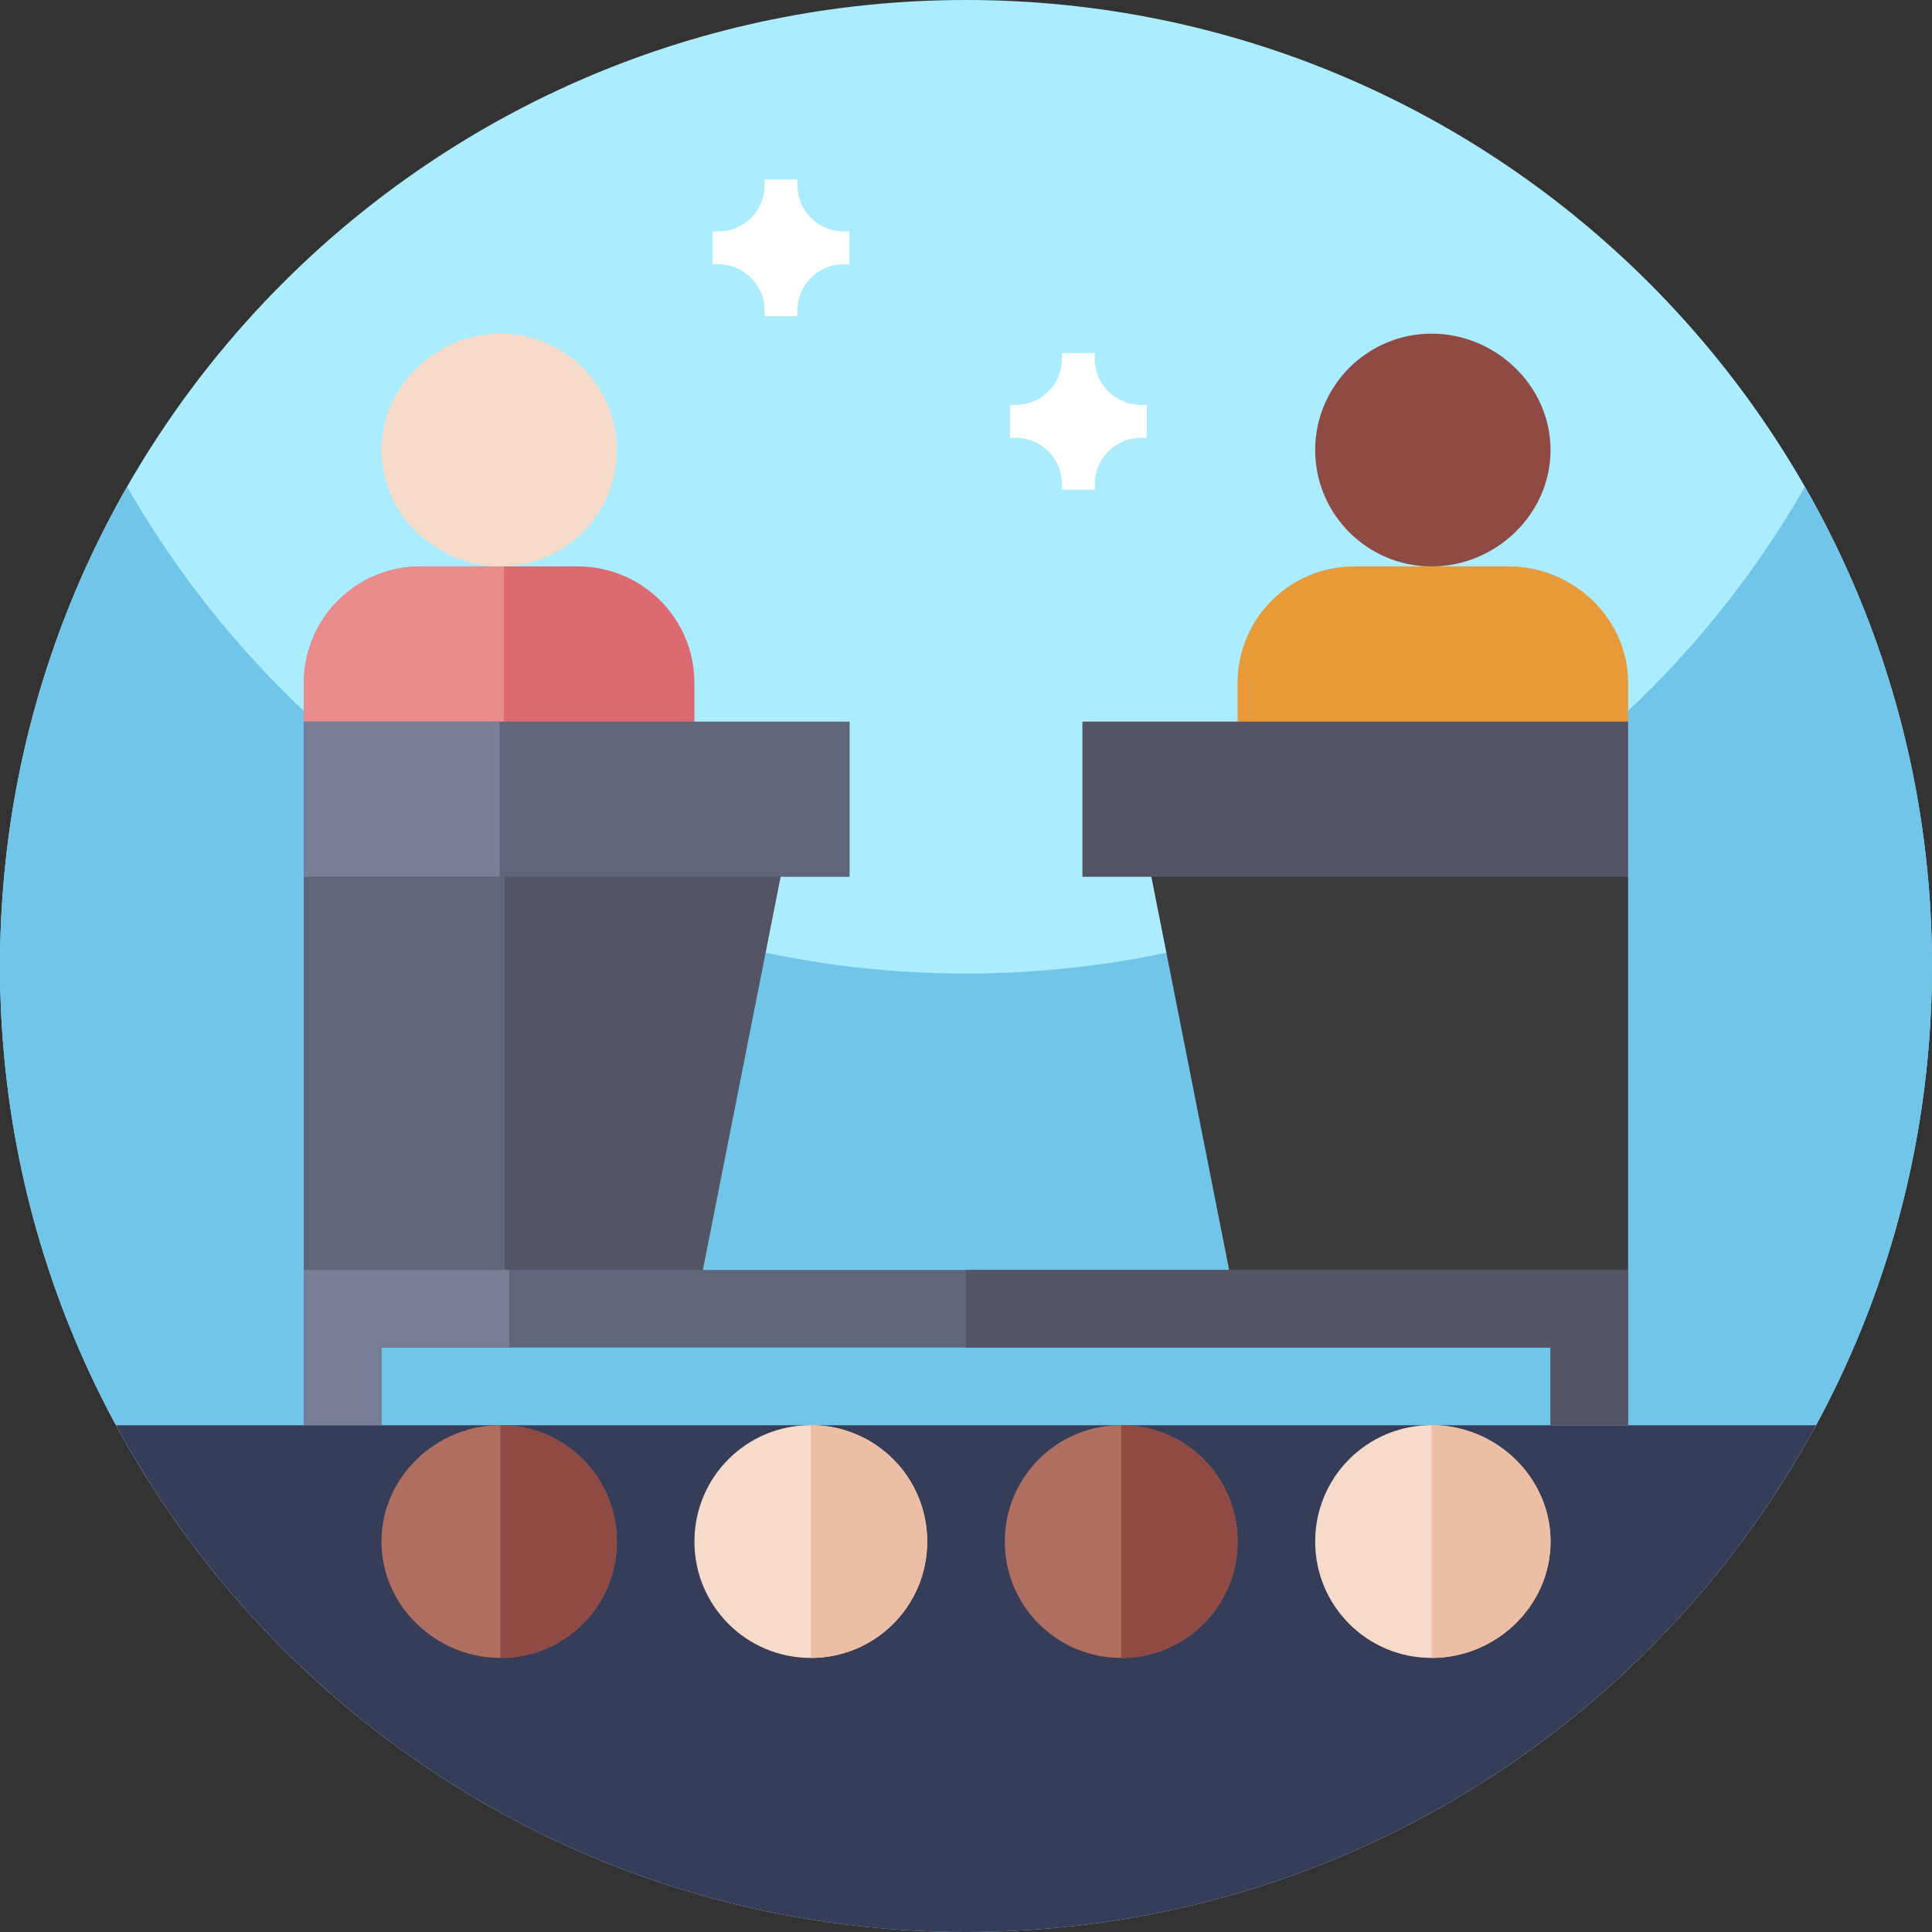 <svg id="Capa_1" enable-background="new 0 0 512 512" height="512" viewBox="0 0 512 512" width="512" xmlns="http://www.w3.org/2000/svg"><rect x="0" y="0" width="512" height="512" fill="#333333" stroke="none"/><g><g><path d="m512 256c0 141.387-114.613 256-256 256s-256-114.613-256-256 114.613-256 256-256 256 114.613 256 256zm0 0" fill="#abecfe"/><path d="m512 256c0 26.051-3.891 51.191-11.129 74.871-5.031 16.469-11.672 32.231-19.75 47.109-8.25 15.2-147.391 32.529-225.121 32.529s-216.871-17.329-225.109-32.529c-3.289-6.031-6.332-12.21-9.121-18.531-14-31.629-21.77-66.629-21.77-103.449 0-46.219 12.25-89.57 33.68-127 44.121 77.07 127.16 129 222.32 129s178.211-51.93 222.32-129c21.43 37.43 33.68 80.781 33.68 127zm0 0" fill="#70c5e9"/><path d="m481.262 377.699c-7.16 13.223-15.434 25.742-24.723 37.43-8.437 10.633-17.719 20.57-27.719 29.723-45.539 41.699-106.211 67.148-172.82 67.148s-127.281-25.449-172.82-67.148c-10-9.153-19.282-19.09-27.719-29.723-9.289-11.688-17.563-24.207-24.723-37.43zm0 0" fill="#363d58"/></g><g><path d="m101.09 222.083-20.563 10.281v104.187l20.563 10.282h83.143l24.675-124.75z" fill="#535564"/><path d="m133.724 222.083h-32.634l-20.563 10.281v104.187l20.563 10.282h32.634z" fill="#5f657a"/><g><path d="m132.621 150.111c-17.009 0-31.53-13.836-31.53-30.845s14.521-30.845 31.53-30.845 30.845 13.836 30.845 30.845c-.001 17.009-13.837 30.845-30.845 30.845z" fill="#f6dbcb"/></g><path d="m153.184 150.111h-41.812c-17.009 0-30.845 13.836-30.845 30.845v10.282l20.563 20.563h82.938v-30.845c.001-17.009-13.835-30.845-30.844-30.845z" fill="#dd6a70"/><path d="m133.524 150.111h-22.152c-17.009 0-30.845 13.836-30.845 30.845v10.282l20.563 20.563h32.434z" fill="#ea8c8b"/><g><path d="m132.621 377.678c-17.068 0-31.53 13.777-31.53 30.845 0 17.067 14.462 30.845 31.53 30.845s30.845-13.778 30.845-30.845c-.001-17.068-13.778-30.845-30.845-30.845z" fill="#ae6e60"/></g><path d="m80.527 191.238h144.628v41.126h-144.628z" fill="#5f657a"/><path d="m80.527 191.238h51.923v41.126h-51.923z" fill="#797e97"/><path d="m410.91 222.083 20.563 10.281v104.187l-20.563 10.282h-83.143l-24.675-124.75z" fill="#3b3b3b"/><g><path d="m348.535 119.266c0-17.009 13.836-30.845 30.845-30.845s31.53 13.836 31.53 30.845-14.521 30.845-31.53 30.845-30.845-13.836-30.845-30.845z" fill="#8f4a44"/></g><path d="m358.816 150.111h41.126c17.009 0 31.53 13.836 31.53 30.845v10.282l-20.563 20.563h-82.938v-30.845c0-17.009 13.836-30.845 30.845-30.845z" fill="#e89a39"/><path d="m286.845 191.238h144.628v41.126h-144.628z" fill="#535564" transform="matrix(-1 0 0 -1 718.318 423.602)"/><path d="m163.465 408.522c0 17.067-13.777 30.845-30.845 30.845v-61.69c17.068.001 30.845 13.778 30.845 30.845z" fill="#8f4a44"/><g><path d="m214.873 377.678c-17.068 0-30.845 13.777-30.845 30.845 0 17.067 13.777 30.845 30.845 30.845s30.845-13.778 30.845-30.845c0-17.068-13.777-30.845-30.845-30.845z" fill="#f6dbcb"/></g><path d="m245.718 408.522c0 17.067-13.777 30.845-30.845 30.845v-61.69c17.068.001 30.845 13.778 30.845 30.845z" fill="#ecbea6"/><g><path d="m297.126 377.678c-17.068 0-30.845 13.777-30.845 30.845 0 17.067 13.777 30.845 30.845 30.845s30.845-13.778 30.845-30.845c0-17.068-13.777-30.845-30.845-30.845z" fill="#ae6e60"/></g><path d="m327.971 408.522c0 17.067-13.777 30.845-30.845 30.845v-61.69c17.068.001 30.845 13.778 30.845 30.845z" fill="#8f4a44"/><g><path d="m379.379 377.678c-17.068 0-30.845 13.777-30.845 30.845 0 17.067 13.777 30.845 30.845 30.845s31.53-13.778 31.53-30.845c.001-17.068-14.462-30.845-31.53-30.845z" fill="#f6dbcb"/></g><path d="m410.91 408.522c0 17.067-14.462 30.845-31.53 30.845v-61.69c17.067.001 31.53 13.778 31.53 30.845z" fill="#ecbea6"/><g><path d="m431.473 336.551v41.127h-20.563v-20.564h-309.82v20.564h-20.563v-41.127z" fill="#5f657a"/></g><g><path d="m134.997 336.551h-54.47v41.127h20.563v-20.564h33.907z" fill="#797e97"/></g><path d="m431.473 336.551v41.127h-20.563v-20.564h-154.91v-20.563z" fill="#535564"/></g><g fill="#fff"><path d="m225.086 61.337h-1.524c-6.754 0-12.226-5.477-12.226-12.227v-1.523h-8.715v1.523c0 6.75-5.477 12.227-12.227 12.227h-1.527v8.715h1.527c6.75 0 12.227 5.472 12.227 12.226v1.528h8.715v-1.528c0-6.754 5.472-12.226 12.226-12.226h1.524zm0 0"/><path d="m303.885 107.31h-1.524c-6.754 0-12.226-5.477-12.226-12.227v-1.523h-8.715v1.523c0 6.75-5.477 12.227-12.227 12.227h-1.527v8.715h1.527c6.75 0 12.227 5.472 12.227 12.226v1.528h8.715v-1.528c0-6.754 5.472-12.226 12.226-12.226h1.524zm0 0"/></g></g></svg>